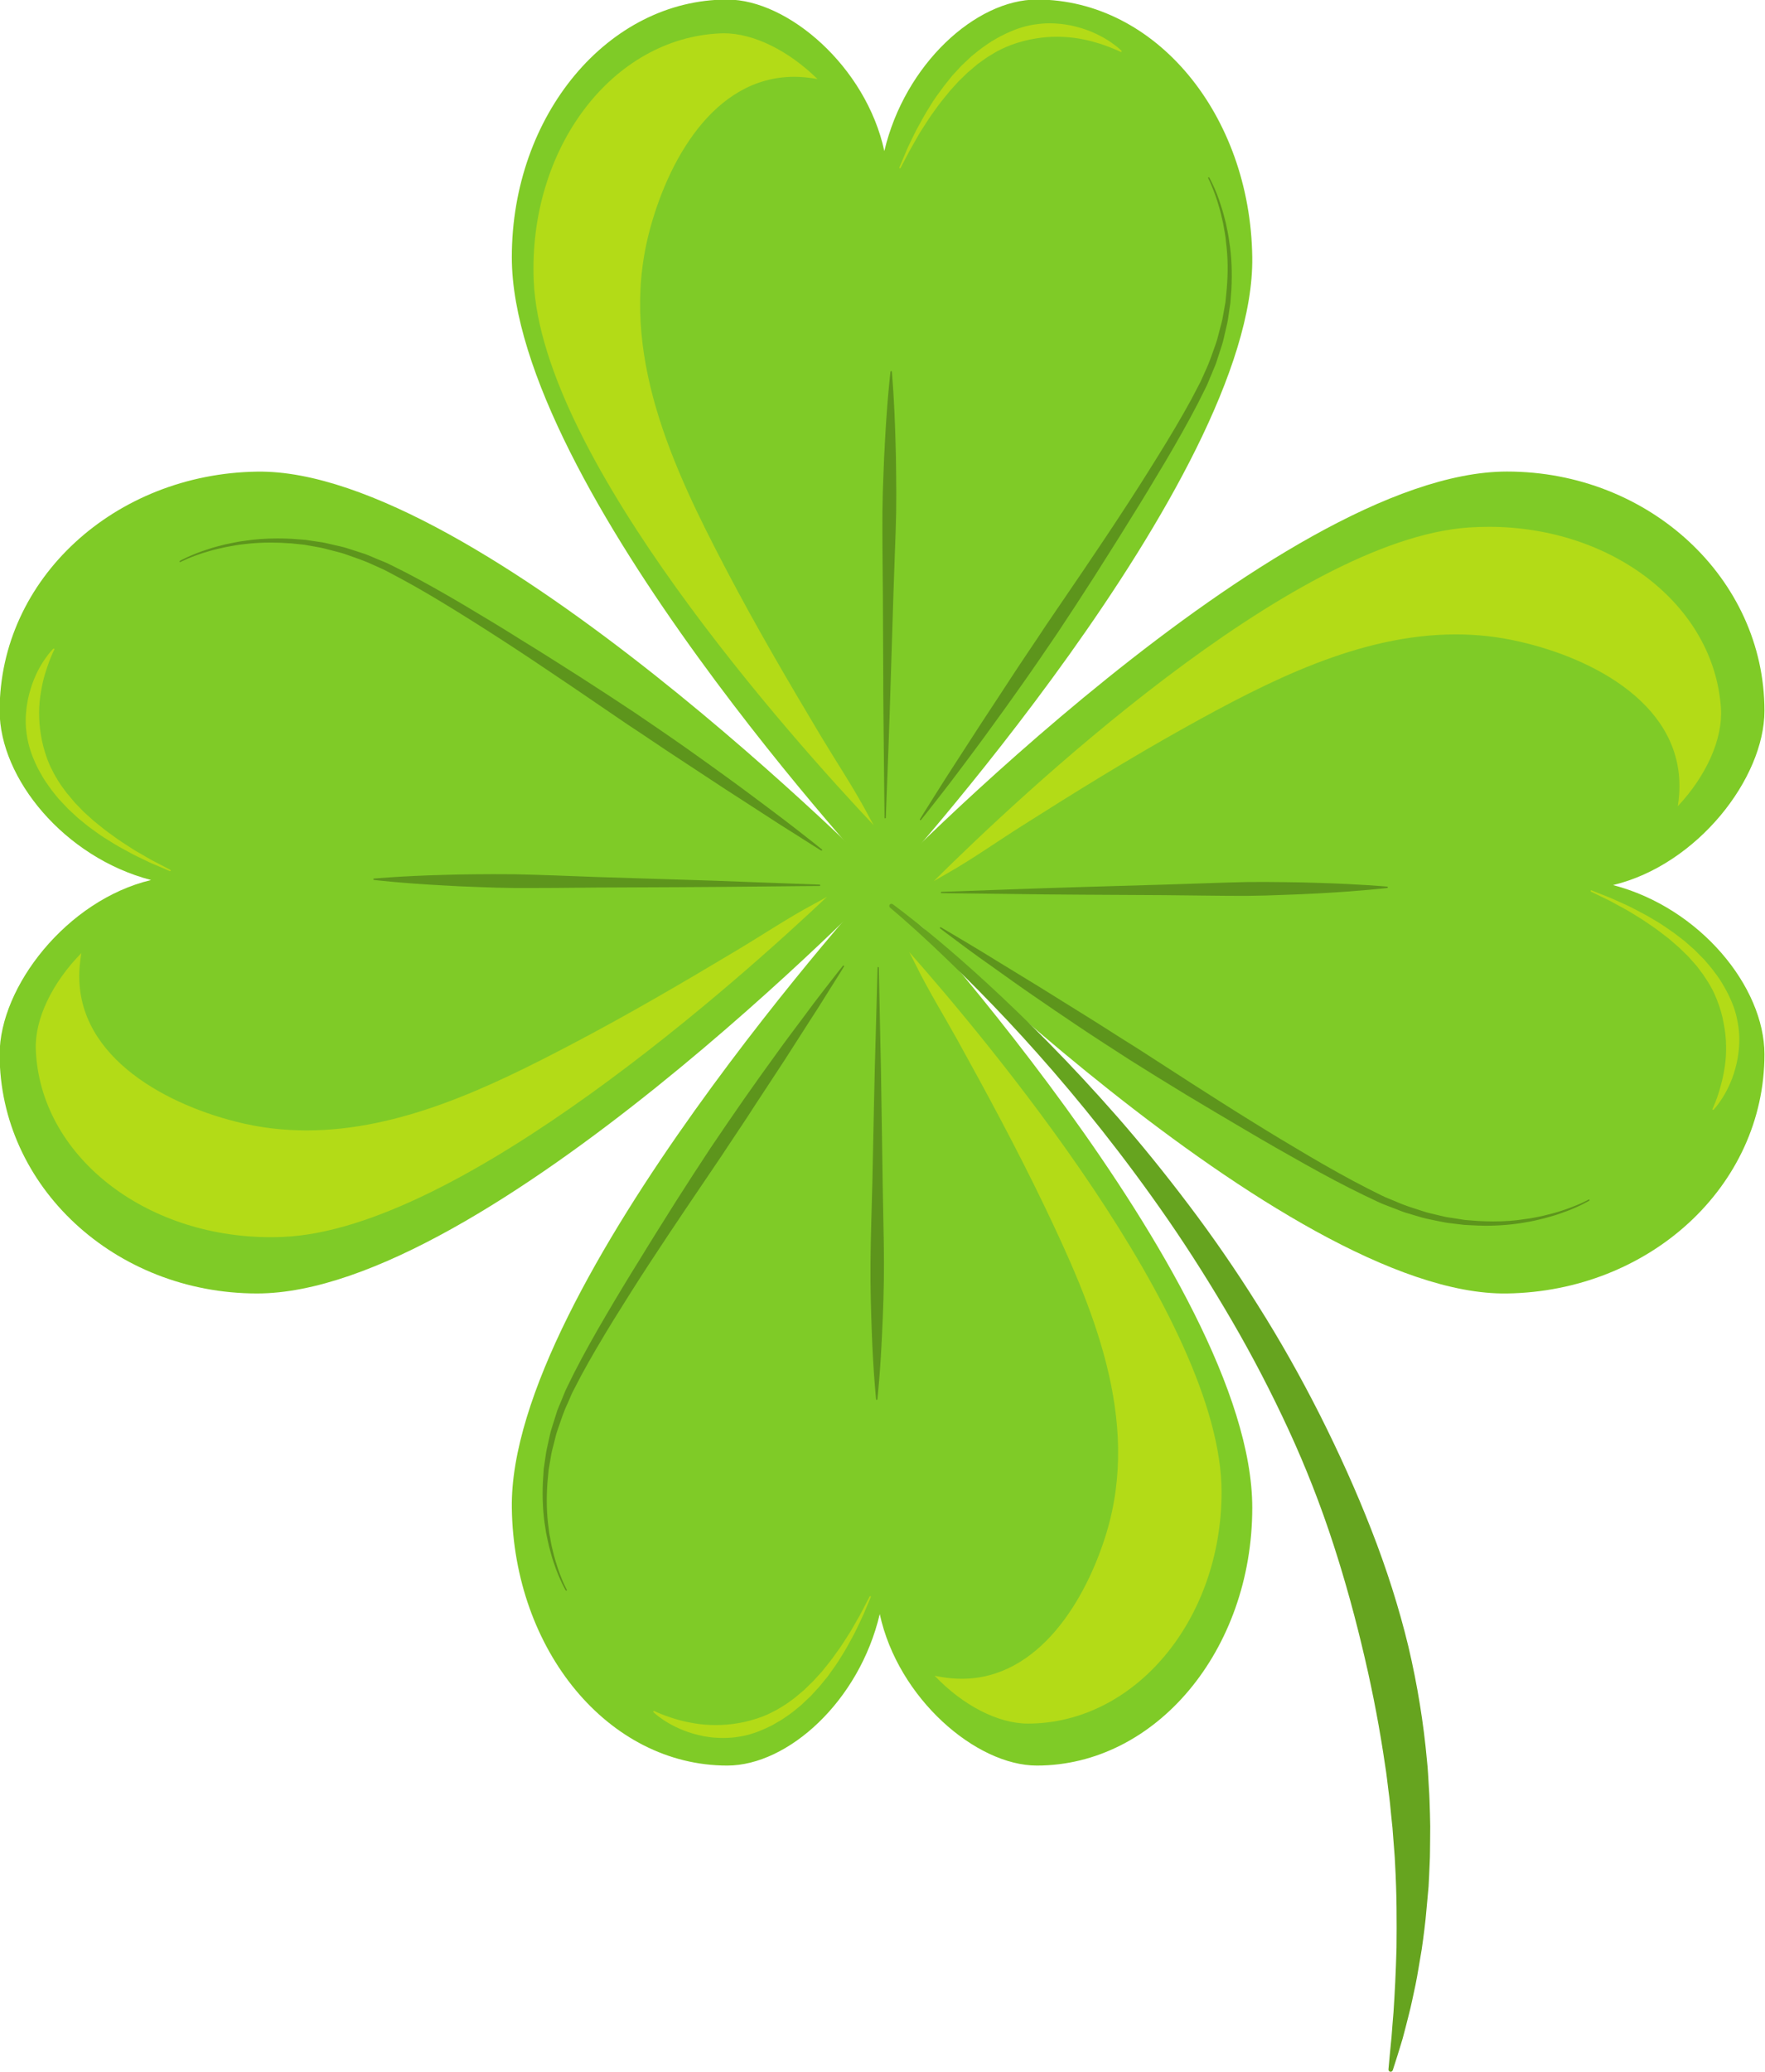 <?xml version="1.0" encoding="UTF-8"?><svg xmlns="http://www.w3.org/2000/svg" xmlns:xlink="http://www.w3.org/1999/xlink" height="226.1" preserveAspectRatio="xMidYMid meet" version="1.1" viewBox="116.3 99.6 192.7 226.1" width="192.7" zoomAndPan="magnify">
 <g id="surface1">
  <g id="change1_1"><path d="m253.02 264.12c0 15.53-10.53 28.12-23.52 28.12-6.64 0-15.16-7.33-17.15-16.53-2.23 9.5-10.01 16.53-16.65 16.53-12.99 0-23.31-12.59-23.52-28.12-0.33-24.15 40.17-68.57 40.17-68.57s40.68 43.63 40.67 68.57" fill="#7fcb27"/></g>
  <g id="change1_2"><path d="m172.18 127.66c0-15.52 10.53-28.109 23.52-28.109 6.64 0 15.16 7.329 17.15 16.529 2.24-9.5 10.01-16.529 16.65-16.529 12.99 0 23.31 12.589 23.52 28.109 0.34 24.16-40.17 68.58-40.17 68.58s-40.67-43.63-40.67-68.58" fill="#7fcb27"/></g>
  <g id="change1_3"><path d="m144.37 240.73c-15.53 0-28.11-11.68-28.11-26.09 0-7.36 7.32-16.82 16.53-19.02-9.5-2.48-16.53-11.11-16.53-18.47 0-14.41 12.59-25.86 28.11-26.09 24.15-0.37 68.58 44.56 68.58 44.56s-43.64 45.11-68.58 45.11" fill="#7fcb27"/></g>
  <g id="change1_4"><path d="m280.83 151.05c15.53 0 28.11 11.69 28.11 26.1 0 7.36-7.32 16.81-16.53 19.02 9.5 2.48 16.53 11.11 16.53 18.47 0 14.41-12.58 25.86-28.11 26.09-24.15 0.37-68.58-44.56-68.58-44.56s43.64-45.12 68.58-45.12" fill="#7fcb27"/></g>
  <g id="change2_1"><path d="m213.77 198.26s1.84 1.34 4.91 3.89c3.06 2.55 7.31 6.36 12.12 11.24 2.4 2.43 4.93 5.15 7.52 8.1 2.59 2.96 5.2 6.18 7.79 9.61 2.59 3.42 5.12 7.08 7.52 10.91 2.42 3.82 4.68 7.83 6.76 11.94 2.07 4.11 3.98 8.32 5.63 12.56 1.66 4.24 3.03 8.53 4.05 12.76 1 4.24 1.66 8.41 2.02 12.38 0.11 0.99 0.15 1.98 0.21 2.95 0.07 0.96 0.09 1.92 0.12 2.86 0.01 0.47 0.02 0.93 0.03 1.39 0 0.46-0.01 0.92-0.01 1.37-0.02 0.9 0 1.79-0.05 2.66-0.04 0.87-0.07 1.72-0.12 2.55-0.07 0.82-0.15 1.63-0.22 2.42-0.06 0.79-0.15 1.55-0.24 2.29-0.1 0.75-0.18 1.47-0.29 2.16-0.25 1.39-0.43 2.68-0.68 3.88-0.26 1.18-0.47 2.27-0.73 3.25-0.24 0.97-0.47 1.84-0.67 2.59-0.22 0.75-0.42 1.38-0.58 1.9-0.33 1.02-0.5 1.56-0.5 1.56-0.05 0.13-0.18 0.2-0.3 0.16-0.11-0.03-0.18-0.14-0.17-0.25v-0.01s0.06-0.57 0.15-1.63c0.05-0.53 0.12-1.18 0.19-1.95 0.06-0.77 0.12-1.65 0.21-2.64 0.13-1.97 0.26-4.36 0.33-7.09 0.03-2.74 0.03-5.82-0.16-9.16-0.03-0.84-0.12-1.69-0.18-2.55-0.03-0.43-0.07-0.88-0.1-1.31-0.04-0.44-0.09-0.89-0.14-1.34-0.08-0.89-0.17-1.8-0.3-2.72-0.12-0.92-0.21-1.86-0.37-2.8-0.55-3.78-1.29-7.74-2.24-11.79-0.94-4.05-2.07-8.22-3.43-12.39-1.36-4.18-2.99-8.35-4.87-12.42s-3.95-8.05-6.18-11.88c-2.23-3.82-4.55-7.51-6.95-10.99-4.8-6.95-9.77-13.12-14.28-18.18-4.51-5.08-8.56-9.04-11.45-11.76-2.89-2.71-4.64-4.14-4.64-4.14-0.1-0.09-0.12-0.24-0.04-0.34s0.22-0.11 0.33-0.04" fill="#66a41f"/></g>
  <g id="change3_1"><path d="m228.52 287.66c-3.3 0-7.13-2.02-10.18-5.22 0.42 0.09 0.85 0.16 1.28 0.22 0.58 0.07 1.14 0.11 1.69 0.11 8.41 0 13.58-8.63 15.79-15.91 3.78-12.47-1.53-24.77-6.86-35.85-2.92-6.06-6.12-11.99-9.38-17.88-1.51-2.73-3.18-5.41-4.56-8.22-0.25-0.48-0.49-0.96-0.73-1.43 8.2 9.27 34.1 40.04 34.1 58.91 0 13.96-9.47 25.27-21.15 25.27" fill="#b3db17"/></g>
  <g id="change3_2"><path d="m195.26 289.23c-0.29 0-0.58-0.01-0.86-0.03-0.44-0.02-0.86-0.1-1.26-0.16-0.41-0.09-0.79-0.17-1.16-0.28-0.72-0.21-1.37-0.47-1.92-0.74-0.54-0.26-1-0.54-1.36-0.78-0.72-0.48-1.07-0.84-1.07-0.84v-0.1l0.08-0.02s0.43 0.22 1.22 0.51c0.39 0.14 0.87 0.31 1.43 0.46 0.55 0.16 1.19 0.29 1.87 0.4 0.69 0.12 1.44 0.17 2.23 0.17s1.61-0.06 2.45-0.21c0.84-0.13 1.7-0.38 2.54-0.68l0.64-0.26c0.21-0.09 0.41-0.21 0.62-0.31 0.42-0.19 0.81-0.45 1.2-0.69 0.4-0.24 0.77-0.54 1.15-0.81 0.36-0.3 0.72-0.6 1.07-0.9 0.33-0.33 0.67-0.65 0.99-0.97 0.31-0.34 0.61-0.68 0.92-1.01 0.56-0.69 1.11-1.36 1.57-2.04 0.5-0.66 0.91-1.33 1.3-1.94 0.4-0.6 0.7-1.19 1-1.7 0.3-0.5 0.53-0.96 0.73-1.34 0.38-0.75 0.61-1.18 0.61-1.18l0.1-0.03 0.03 0.09s-0.19 0.45-0.52 1.23c-0.16 0.39-0.36 0.87-0.62 1.4-0.27 0.53-0.53 1.15-0.89 1.79-0.35 0.64-0.72 1.34-1.18 2.05-0.42 0.73-0.96 1.44-1.49 2.19-0.3 0.36-0.59 0.72-0.89 1.09-0.32 0.36-0.65 0.71-0.98 1.07l-1.08 1.02c-0.39 0.3-0.76 0.64-1.17 0.93-0.42 0.28-0.81 0.59-1.26 0.83-0.21 0.12-0.43 0.26-0.65 0.38-0.23 0.11-0.45 0.22-0.68 0.33-0.91 0.42-1.85 0.75-2.81 0.91-0.64 0.12-1.28 0.17-1.9 0.17" fill="#b3db17"/></g>
  <g id="change4_1"><path d="m178.17 273.16l-0.1-0.02s-0.16-0.26-0.41-0.78c-0.24-0.52-0.59-1.29-0.92-2.31-0.18-0.5-0.32-1.07-0.49-1.69-0.08-0.32-0.14-0.65-0.22-0.99-0.08-0.33-0.14-0.69-0.19-1.06-0.25-1.47-0.35-3.16-0.27-5 0.04-0.46 0.06-0.93 0.09-1.41 0.07-0.47 0.14-0.95 0.21-1.45 0.06-0.49 0.18-0.98 0.29-1.48 0.12-0.5 0.2-1.02 0.37-1.52 0.16-0.5 0.32-1.01 0.48-1.53 0.14-0.53 0.39-1.02 0.59-1.53 0.22-0.51 0.4-1.04 0.67-1.55 0.25-0.5 0.5-1.01 0.75-1.52 1.04-2.03 2.21-4.11 3.42-6.17 1.21-2.07 2.47-4.15 3.76-6.22 1.26-2.07 2.57-4.13 3.84-6.16 1.28-2.02 2.57-3.99 3.82-5.89 1.28-1.89 2.52-3.72 3.72-5.43s2.35-3.32 3.42-4.79c1.06-1.48 2.07-2.81 2.96-4 0.88-1.2 1.66-2.23 2.31-3.06 1.3-1.69 2.07-2.64 2.07-2.64l0.1-0.01 0.01 0.1s-0.63 1.04-1.77 2.83c-0.56 0.91-1.25 2-2.06 3.24-0.8 1.24-1.7 2.65-2.68 4.18-1 1.52-2.08 3.18-3.23 4.92-1.12 1.76-2.37 3.57-3.62 5.48-1.27 1.88-2.59 3.83-3.93 5.81-1.33 1.98-2.68 3.99-4.01 6.03-1.33 2.03-2.62 4.08-3.88 6.11-1.25 2.04-2.44 4.04-3.52 6.04-0.26 0.5-0.52 1-0.78 1.5-0.27 0.47-0.45 1-0.68 1.49-0.47 0.98-0.78 1.99-1.12 2.96-0.18 0.49-0.27 0.99-0.4 1.47-0.13 0.49-0.26 0.96-0.33 1.44-0.08 0.49-0.16 0.95-0.24 1.42-0.05 0.46-0.09 0.92-0.13 1.37-0.13 1.8-0.09 3.46 0.12 4.92 0.04 0.36 0.08 0.72 0.16 1.05 0.06 0.34 0.11 0.67 0.18 0.98 0.15 0.62 0.28 1.19 0.44 1.69 0.3 1.02 0.62 1.79 0.84 2.31 0.23 0.51 0.38 0.78 0.38 0.78l-0.02 0.09" fill="#5d951c"/></g>
  <g id="change4_2"><path d="m212.02 252.36l-0.07-0.07s-0.31-2.94-0.47-7.36c-0.04-1.11-0.08-2.31-0.11-3.57-0.03-1.27-0.04-2.6-0.03-3.98 0.02-1.38 0.03-2.81 0.08-4.26 0.04-1.45 0.08-2.92 0.12-4.39 0.06-2.95 0.12-5.89 0.18-8.66 0.05-2.76 0.13-5.34 0.19-7.55 0.12-4.41 0.2-7.36 0.2-7.36l0.07-0.07 0.07 0.07s0.06 2.95 0.15 7.37c0.05 2.2 0.11 4.78 0.14 7.54 0.04 2.77 0.08 5.71 0.13 8.66 0.03 1.47 0.06 2.95 0.08 4.39 0.04 1.45 0.05 2.88 0.06 4.26 0 1.39-0.02 2.72-0.06 3.98-0.04 1.27-0.08 2.46-0.14 3.57-0.19 4.42-0.52 7.36-0.52 7.36l-0.07 0.07" fill="#5d951c"/></g>
  <g id="change3_3"><path d="m218.25 195.74c9.02-8.95 39.01-37.31 58.47-38.59 0.71-0.04 1.42-0.07 2.12-0.07 13.46 0 24.61 8.54 25.35 19.8 0.22 3.35-1.6 7.37-4.71 10.69 0.07-0.44 0.12-0.88 0.15-1.32 0.65-9.63-9.31-14.8-17.46-16.65-2.33-0.54-4.65-0.78-6.93-0.78-10.53 0-20.48 5.11-29.58 10.17-6.05 3.37-11.95 7.02-17.8 10.73-2.72 1.72-5.37 3.6-8.17 5.19-0.49 0.28-0.97 0.55-1.44 0.83" fill="#b3db17"/></g>
  <g id="change3_4"><path d="m303.27 220.69l-0.01-0.08s0.22-0.45 0.51-1.25c0.14-0.41 0.3-0.9 0.44-1.47 0.16-0.56 0.29-1.2 0.4-1.91 0.1-0.69 0.16-1.46 0.14-2.26-0.01-0.8-0.09-1.63-0.27-2.49-0.14-0.85-0.4-1.71-0.74-2.57l-0.27-0.64c-0.09-0.22-0.21-0.42-0.32-0.63-0.21-0.42-0.49-0.81-0.74-1.21-0.26-0.4-0.57-0.77-0.85-1.16-0.32-0.36-0.64-0.72-0.95-1.07l-1.02-0.99c-0.36-0.31-0.71-0.61-1.05-0.91-0.73-0.57-1.43-1.11-2.14-1.58-0.69-0.49-1.38-0.9-2.01-1.29s-1.25-0.69-1.78-0.99c-0.52-0.3-1-0.52-1.39-0.71-0.79-0.39-1.24-0.6-1.24-0.6v-0.01l-0.03-0.1 0.09-0.03s0.47 0.19 1.28 0.51c0.41 0.16 0.91 0.35 1.46 0.61s1.2 0.52 1.86 0.87c0.67 0.35 1.4 0.72 2.14 1.17 0.76 0.42 1.5 0.95 2.28 1.49 0.38 0.29 0.76 0.58 1.15 0.88 0.36 0.32 0.74 0.65 1.11 0.98 0.36 0.36 0.71 0.72 1.07 1.08 0.32 0.39 0.67 0.76 0.98 1.18 0.3 0.41 0.62 0.81 0.88 1.26 0.13 0.22 0.27 0.44 0.39 0.66 0.13 0.23 0.24 0.46 0.36 0.68 0.45 0.92 0.81 1.88 0.98 2.84 0.2 0.96 0.26 1.91 0.19 2.81-0.02 0.44-0.09 0.87-0.15 1.29-0.08 0.41-0.16 0.8-0.27 1.17-0.2 0.75-0.46 1.4-0.73 1.96-0.27 0.57-0.54 1.03-0.79 1.4-0.48 0.74-0.85 1.11-0.85 1.11h-0.11" fill="#b3db17"/></g>
  <g id="change4_3"><path d="m278.48 233.34c-0.28 0-0.55-0.01-0.84-0.02-0.48-0.02-0.96-0.04-1.45-0.07-0.49-0.06-0.99-0.12-1.5-0.18-0.51-0.05-1.03-0.17-1.55-0.27-0.51-0.12-1.05-0.2-1.57-0.35-0.52-0.16-1.05-0.31-1.59-0.47-0.54-0.14-1.05-0.39-1.59-0.58-0.53-0.22-1.08-0.39-1.61-0.65-0.52-0.25-1.05-0.5-1.58-0.75-2.12-1.02-4.28-2.18-6.43-3.38s-4.32-2.44-6.48-3.72c-2.16-1.26-4.31-2.55-6.42-3.81-2.1-1.28-4.17-2.55-6.15-3.8-1.97-1.27-3.87-2.49-5.66-3.69-1.78-1.2-3.46-2.33-5-3.4-1.55-1.06-2.94-2.07-4.18-2.95-1.25-0.87-2.32-1.65-3.2-2.3-1.76-1.3-2.75-2.06-2.75-2.06l-0.02-0.1 0.1-0.02s1.08 0.62 2.96 1.75c0.94 0.56 2.08 1.25 3.37 2.05 1.3 0.79 2.77 1.69 4.37 2.67 1.59 0.99 3.31 2.06 5.13 3.19 1.83 1.13 3.72 2.37 5.71 3.6 1.97 1.27 4 2.58 6.06 3.91 2.07 1.32 4.17 2.67 6.3 3.98 2.11 1.32 4.25 2.6 6.37 3.85 2.12 1.24 4.21 2.42 6.29 3.48 0.53 0.26 1.05 0.52 1.56 0.78 0.5 0.26 1.04 0.44 1.55 0.66 1.02 0.47 2.07 0.77 3.08 1.1 0.51 0.17 1.02 0.26 1.52 0.39 0.51 0.12 1 0.25 1.5 0.3 0.5 0.08 0.99 0.16 1.46 0.23 0.49 0.04 0.96 0.07 1.42 0.11 0.57 0.03 1.13 0.05 1.66 0.05 1.23 0 2.38-0.08 3.42-0.25 0.38-0.04 0.74-0.1 1.09-0.17s0.69-0.13 1.01-0.21c0.63-0.16 1.22-0.3 1.74-0.47 1.04-0.32 1.83-0.66 2.37-0.89 0.53-0.24 0.8-0.4 0.8-0.4l0.1 0.02-0.03 0.1s-0.27 0.17-0.8 0.43-1.32 0.62-2.36 0.97c-0.52 0.19-1.11 0.35-1.75 0.53-0.32 0.08-0.66 0.15-1.01 0.24-0.35 0.08-0.72 0.15-1.1 0.21-1.29 0.23-2.75 0.36-4.32 0.36" fill="#5d951c"/></g>
  <g id="change4_4"><path d="m252.38 197.35c-1.43-0.01-2.91 0-4.4-0.03-1.5-0.02-3.03-0.03-4.55-0.05-3.04-0.01-6.09-0.03-8.94-0.05-2.85-0.01-5.52-0.05-7.8-0.08-4.57-0.05-7.61-0.09-7.61-0.09l-0.08-0.07 0.07-0.07s3.05-0.11 7.61-0.27c2.28-0.08 4.95-0.18 7.8-0.26s5.9-0.17 8.94-0.26c1.52-0.05 3.04-0.1 4.54-0.15 1.5-0.06 2.97-0.09 4.4-0.13 0.69 0 1.38-0.01 2.05-0.01 0.7 0 1.39 0.01 2.06 0.02 1.31 0.01 2.55 0.04 3.69 0.08 4.57 0.13 7.61 0.41 7.61 0.41l0.07 0.08-0.07 0.07s-3.04 0.35-7.6 0.59c-1.14 0.06-2.37 0.12-3.68 0.16-1.31 0.06-2.69 0.09-4.11 0.11" fill="#5d951c"/></g>
  <g id="change3_5"><path d="m211.68 189.63c-8.72-9.24-36.32-39.93-37.11-59.42-0.59-14.41 8.55-26.48 20.41-26.97 0.11 0 0.23-0.01 0.34-0.01 3.28 0 7.09 1.91 10.23 4.99-0.44-0.08-0.88-0.13-1.32-0.18-0.41-0.04-0.82-0.06-1.21-0.06-8.86 0-13.9 9.35-15.88 17.09-3.31 13.04 2.59 25.52 8.48 36.74 3.22 6.14 6.72 12.12 10.28 18.07 1.65 2.75 3.46 5.46 4.99 8.29 0.26 0.49 0.52 0.98 0.79 1.46" fill="#b3db17"/></g>
  <g id="change3_6"><path d="m214.51 117.98l-0.03-0.09s0.2-0.46 0.54-1.27c0.17-0.41 0.37-0.9 0.64-1.44 0.28-0.55 0.55-1.18 0.93-1.84 0.36-0.66 0.75-1.38 1.22-2.11 0.43-0.75 0.99-1.48 1.55-2.24 0.29-0.37 0.59-0.74 0.9-1.13 0.33-0.36 0.67-0.72 1.01-1.09 0.37-0.34 0.73-0.68 1.1-1.04 0.4-0.31 0.79-0.65 1.2-0.94 0.43-0.29 0.84-0.61 1.29-0.85 0.23-0.13 0.44-0.26 0.67-0.38 0.24-0.11 0.46-0.23 0.69-0.34 0.93-0.43 1.89-0.76 2.87-0.92 0.62-0.1 1.23-0.16 1.83-0.16 0.33 0 0.66 0.02 0.97 0.05 0.45 0.03 0.88 0.11 1.29 0.18 0.41 0.09 0.8 0.18 1.17 0.3 0.74 0.22 1.39 0.5 1.94 0.78 0.56 0.28 1.02 0.57 1.38 0.82 0.73 0.51 1.08 0.88 1.08 0.88v0.11l-0.08 0.01s-0.44-0.22-1.24-0.53c-0.4-0.15-0.88-0.33-1.45-0.49-0.55-0.17-1.2-0.32-1.89-0.44-0.7-0.12-1.47-0.19-2.27-0.2h-0.15c-0.75 0-1.54 0.06-2.34 0.2-0.85 0.13-1.73 0.37-2.6 0.68l-0.64 0.26c-0.21 0.09-0.42 0.2-0.63 0.3-0.43 0.2-0.83 0.47-1.24 0.71-0.4 0.25-0.78 0.55-1.17 0.82-0.37 0.31-0.74 0.62-1.1 0.93l-1.02 0.99c-0.31 0.35-0.63 0.69-0.93 1.03-0.59 0.71-1.15 1.4-1.63 2.09-0.51 0.68-0.94 1.36-1.34 1.99-0.42 0.62-0.72 1.23-1.03 1.75s-0.55 0.99-0.75 1.37c-0.41 0.78-0.64 1.22-0.64 1.22l-0.1 0.03" fill="#b3db17"/></g>
  <g id="change4_5"><path d="m216.74 189.09l-0.01-0.09s0.65-1.07 1.82-2.91c0.58-0.93 1.3-2.05 2.13-3.33s1.76-2.72 2.78-4.29c1.03-1.57 2.15-3.26 3.32-5.06s2.46-3.66 3.74-5.61c1.32-1.94 2.68-3.94 4.06-5.96 1.37-2.04 2.78-4.11 4.14-6.2 1.37-2.08 2.71-4.19 4-6.27 1.3-2.09 2.53-4.15 3.65-6.2 0.27-0.52 0.54-1.03 0.81-1.55 0.27-0.48 0.47-1.02 0.71-1.52 0.48-1.01 0.81-2.05 1.17-3.05 0.18-0.51 0.28-1.02 0.42-1.52 0.13-0.5 0.28-0.99 0.35-1.49 0.08-0.49 0.17-0.98 0.26-1.45 0.05-0.49 0.1-0.96 0.14-1.42 0.16-1.86 0.13-3.58-0.07-5.09-0.03-0.38-0.07-0.74-0.14-1.09s-0.12-0.69-0.18-1.01c-0.15-0.64-0.27-1.23-0.43-1.75-0.29-1.05-0.61-1.85-0.84-2.39-0.22-0.54-0.37-0.81-0.37-0.81l0.03-0.1 0.09 0.03s0.16 0.27 0.41 0.81c0.25 0.53 0.59 1.33 0.91 2.39 0.18 0.52 0.32 1.11 0.49 1.75 0.07 0.33 0.14 0.67 0.21 1.02 0.07 0.36 0.13 0.72 0.18 1.11 0.24 1.52 0.32 3.26 0.22 5.16-0.04 0.48-0.07 0.96-0.11 1.46-0.07 0.48-0.15 0.98-0.22 1.49-0.06 0.51-0.19 1.02-0.31 1.53-0.13 0.52-0.22 1.05-0.39 1.57s-0.34 1.04-0.51 1.57c-0.15 0.55-0.41 1.05-0.61 1.58-0.24 0.53-0.42 1.07-0.7 1.6-0.26 0.52-0.52 1.03-0.78 1.56-1.08 2.09-2.29 4.22-3.54 6.34-1.26 2.12-2.55 4.26-3.88 6.38-1.31 2.13-2.66 4.24-3.98 6.33-1.33 2.07-2.65 4.1-3.95 6.05-1.32 1.94-2.59 3.81-3.83 5.56-1.24 1.76-2.42 3.41-3.53 4.92-1.09 1.52-2.13 2.88-3.04 4.11-0.91 1.22-1.72 2.27-2.39 3.13-1.34 1.73-2.13 2.7-2.13 2.7l-0.1 0.01" fill="#5d951c"/></g>
  <g id="change4_6"><path d="m212.94 188.91l-0.07-0.07s-0.03-3.05-0.08-7.61c-0.02-2.29-0.06-4.95-0.06-7.8-0.01-2.86-0.03-5.91-0.04-8.95-0.01-1.52-0.03-3.04-0.04-4.54-0.02-1.5-0.01-2.98-0.01-4.4 0.02-1.43 0.05-2.81 0.11-4.11 0.05-1.31 0.1-2.55 0.17-3.69 0.24-4.56 0.6-7.6 0.6-7.6l0.09-0.07 0.06 0.07s0.28 3.05 0.4 7.62c0.04 1.14 0.06 2.38 0.07 3.69 0.02 1.3 0.02 2.68 0 4.11-0.04 1.42-0.07 2.9-0.14 4.4-0.05 1.49-0.1 3.02-0.16 4.54-0.09 3.04-0.19 6.08-0.28 8.94-0.08 2.85-0.18 5.51-0.26 7.79-0.18 4.57-0.29 7.61-0.29 7.61l-0.07 0.07" fill="#5d951c"/></g>
  <g id="change3_7"><path d="m145.86 234.59c-13.82 0-25.18-8.94-25.65-20.44-0.14-3.36 1.79-7.32 4.97-10.56-0.07 0.43-0.13 0.87-0.17 1.31-0.9 9.61 8.93 15.03 17.03 17.08 2.6 0.67 5.19 0.96 7.74 0.96 10.23 0 20.02-4.72 28.99-9.43 6.14-3.22 12.13-6.72 18.07-10.28 2.76-1.65 5.46-3.46 8.3-4.98 0.49-0.27 0.98-0.53 1.45-0.8-9.23 8.72-39.93 36.32-59.41 37.11-0.44 0.02-0.88 0.03-1.32 0.03" fill="#b3db17"/></g>
  <g id="change3_8"><path d="m134.85 194.65s-0.46-0.2-1.26-0.54c-0.41-0.17-0.9-0.37-1.45-0.65-0.54-0.27-1.18-0.54-1.83-0.92-0.67-0.36-1.38-0.74-2.11-1.22-0.75-0.43-1.48-0.98-2.25-1.54-0.36-0.3-0.74-0.6-1.12-0.91-0.36-0.33-0.72-0.67-1.09-1.01-0.35-0.36-0.69-0.73-1.04-1.1-0.31-0.4-0.66-0.78-0.95-1.21-0.29-0.42-0.6-0.83-0.85-1.28-0.12-0.23-0.26-0.45-0.38-0.67-0.11-0.23-0.22-0.46-0.34-0.69-0.42-0.93-0.75-1.89-0.91-2.86-0.17-0.97-0.21-1.93-0.11-2.82 0.03-0.44 0.11-0.87 0.18-1.28 0.09-0.41 0.18-0.8 0.3-1.17 0.22-0.74 0.5-1.39 0.77-1.94 0.29-0.56 0.57-1.02 0.83-1.38 0.5-0.73 0.88-1.08 0.88-1.08h0.11l0.01 0.08s-0.23 0.44-0.54 1.24c-0.15 0.4-0.32 0.89-0.49 1.45s-0.32 1.2-0.43 1.9c-0.13 0.7-0.2 1.46-0.21 2.25 0 0.81 0.05 1.65 0.2 2.5 0.13 0.86 0.37 1.73 0.68 2.59l0.26 0.65c0.09 0.22 0.2 0.42 0.31 0.63 0.19 0.43 0.46 0.83 0.7 1.24 0.25 0.4 0.55 0.78 0.83 1.17 0.31 0.37 0.61 0.74 0.92 1.1 0.33 0.34 0.67 0.68 0.99 1.02 0.35 0.32 0.69 0.62 1.03 0.93 0.71 0.58 1.4 1.15 2.1 1.63 0.68 0.51 1.36 0.94 1.98 1.34 0.62 0.42 1.23 0.72 1.75 1.04 0.52 0.31 0.99 0.54 1.38 0.74 0.77 0.41 1.21 0.64 1.21 0.64l0.04 0.1-0.1 0.03" fill="#b3db17"/></g>
  <g id="change4_7"><path d="m205.96 192.41s-1.07-0.66-2.91-1.84c-0.93-0.57-2.05-1.29-3.32-2.12-1.28-0.83-2.72-1.76-4.3-2.78-1.56-1.03-3.26-2.14-5.05-3.32-1.8-1.17-3.66-2.46-5.62-3.74-1.93-1.32-3.93-2.68-5.96-4.06-2.04-1.37-4.1-2.77-6.19-4.14s-4.19-2.71-6.27-4c-2.1-1.3-4.15-2.53-6.21-3.64-0.52-0.28-1.03-0.55-1.54-0.82-0.49-0.27-1.03-0.47-1.53-0.71-1.01-0.48-2.05-0.81-3.05-1.17-0.5-0.18-1.02-0.28-1.52-0.42-0.5-0.13-0.99-0.27-1.48-0.35-0.5-0.09-0.99-0.18-1.46-0.26-0.48-0.05-0.96-0.1-1.42-0.15-0.8-0.06-1.57-0.09-2.32-0.09-0.98 0-1.91 0.06-2.76 0.16-0.38 0.04-0.75 0.09-1.09 0.15-0.35 0.07-0.69 0.12-1.01 0.18-0.64 0.15-1.24 0.27-1.76 0.43-1.05 0.29-1.85 0.61-2.39 0.83-0.53 0.23-0.81 0.38-0.81 0.38l-0.1-0.03 0.03-0.09 0.01-0.01s0.27-0.16 0.8-0.4c0.54-0.24 1.34-0.59 2.39-0.91 0.52-0.18 1.11-0.32 1.76-0.49 0.32-0.07 0.67-0.14 1.02-0.21 0.35-0.08 0.72-0.13 1.1-0.18 1.09-0.17 2.3-0.26 3.59-0.26 0.52 0 1.04 0.01 1.58 0.04 0.47 0.04 0.95 0.07 1.45 0.11 0.49 0.07 0.99 0.15 1.49 0.22 0.51 0.06 1.02 0.19 1.53 0.31 0.52 0.13 1.06 0.22 1.57 0.39 0.52 0.17 1.05 0.34 1.58 0.51 0.54 0.15 1.05 0.41 1.58 0.62 0.52 0.23 1.07 0.41 1.59 0.69l1.56 0.78c2.09 1.08 4.22 2.29 6.34 3.54 2.12 1.26 4.27 2.55 6.39 3.89 2.13 1.3 4.24 2.65 6.32 3.97 2.07 1.33 4.1 2.65 6.05 3.95 1.94 1.32 3.81 2.59 5.57 3.83 1.75 1.24 3.4 2.42 4.92 3.53 1.51 1.09 2.88 2.14 4.1 3.04 1.22 0.91 2.28 1.72 3.14 2.39 1.73 1.34 2.7 2.13 2.7 2.13l0.01 0.1-0.1 0.02" fill="#5d951c"/></g>
  <g id="change4_8"><path d="m174.29 196.49h-1.79c-1.43-0.02-2.8-0.05-4.11-0.11-1.3-0.04-2.54-0.1-3.68-0.17-4.57-0.24-7.6-0.6-7.6-0.6l-0.07-0.09 0.07-0.06s3.04-0.28 7.61-0.4c1.14-0.04 2.38-0.06 3.69-0.07 0.58-0.01 1.18-0.01 1.78-0.01 0.76 0 1.54 0 2.33 0.01 1.43 0.04 2.91 0.07 4.4 0.13 1.5 0.06 3.02 0.11 4.54 0.17 3.04 0.09 6.09 0.19 8.94 0.28 2.85 0.08 5.51 0.18 7.8 0.27 4.56 0.17 7.6 0.28 7.6 0.28l0.07 0.07-0.07 0.08s-3.04 0.02-7.61 0.07c-2.28 0.02-4.95 0.05-7.8 0.06s-5.9 0.03-8.94 0.04c-1.52 0.01-3.05 0.02-4.55 0.04-0.88 0.01-1.76 0.01-2.61 0.01" fill="#5d951c"/></g>
 </g>
</svg>